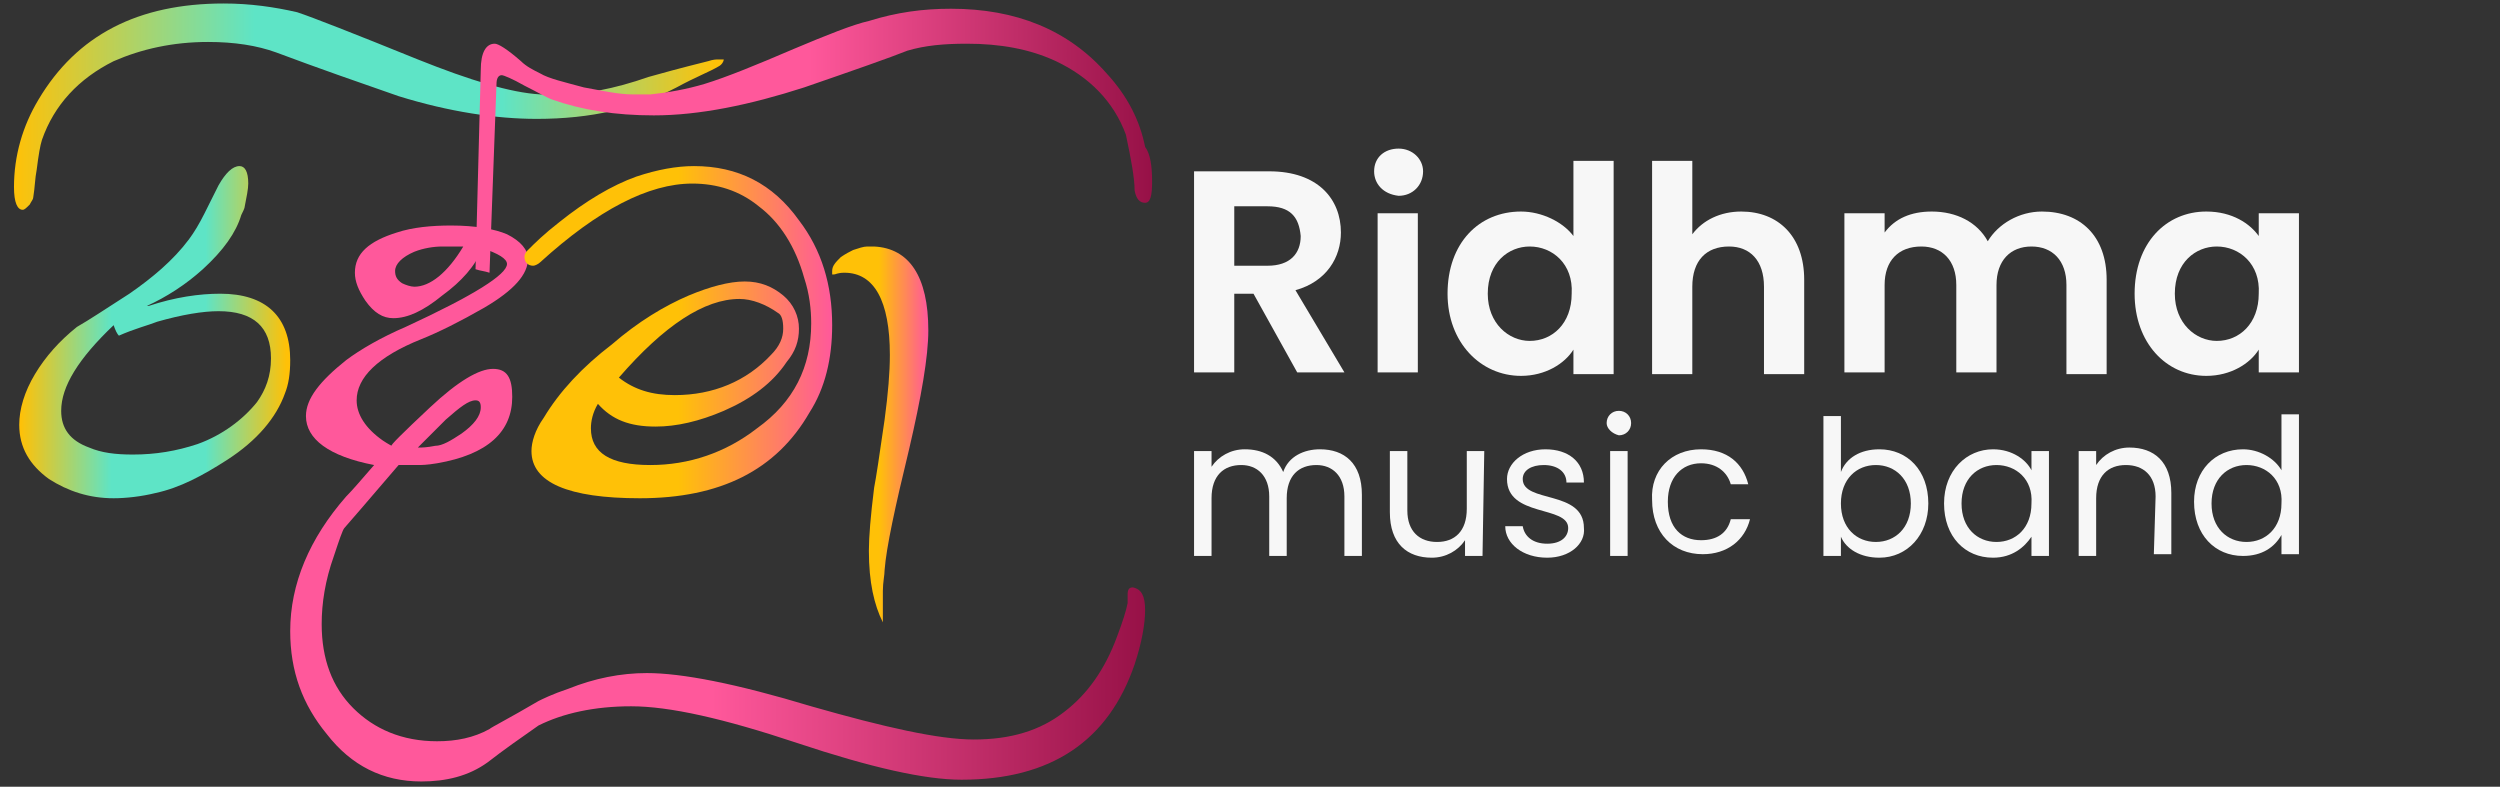 <?xml version="1.0" encoding="utf-8"?>
<!-- Generator: Adobe Illustrator 25.0.0, SVG Export Plug-In . SVG Version: 6.00 Build 0)  -->
<svg version="1.1" id="Layer_1" xmlns="http://www.w3.org/2000/svg" xmlns:xlink="http://www.w3.org/1999/xlink" x="0px" y="0px"
	 viewBox="0 0 143 45" style="enable-background:new 0 0 143 45;" xml:space="preserve">
<rect x="0" y="0" width="143" height="45" fill="#333333" stroke="none"/>
<style type="text/css">
	.st0{fill:url(#SVGID_1_);}
	.st1{fill:url(#SVGID_2_);}
	.st2{fill:url(#SVGID_3_);}
	.st3{fill:url(#SVGID_4_);}
	.st4{fill:url(#SVGID_5_);}
	.st5{fill:url(#SVGID_6_);}
	.st6{fill:#F7F7F7;}
</style>
<linearGradient id="SVGID_1_" gradientUnits="userSpaceOnUse" x1="1.164" y1="26" x2="16.553" y2="26" gradientTransform="matrix(1 0 0 -1 0 45)">
	<stop  offset="0" style="stop-color:#FFC107"/>
	<stop  offset="0.339" style="stop-color:#5EE4C6"/>
	<stop  offset="0.688" style="stop-color:#5EE4C6"/>
	<stop  offset="0.989" style="stop-color:#FFC107"/>
</linearGradient>
<path class="st0" d="M16.6,20.6c0,0.8-0.1,1.4-0.3,1.9c-0.5,1.4-1.6,2.7-3.3,3.8c-1.4,0.9-2.7,1.6-4.1,1.9c-0.8,0.2-1.7,0.3-2.4,0.3
	c-1.4,0-2.6-0.4-3.7-1.1c-1.1-0.8-1.7-1.8-1.7-3.1c0-0.9,0.3-1.9,0.9-2.9s1.4-1.9,2.4-2.7c0.7-0.4,1.6-1,3-1.9
	c1.3-0.9,2.5-1.9,3.4-3.1c0.3-0.4,0.6-0.9,0.9-1.5c0.4-0.8,0.7-1.4,0.8-1.6c0.4-0.7,0.8-1.1,1.2-1.1c0.3,0,0.5,0.3,0.5,1
	c0,0.3-0.1,0.8-0.2,1.3c0,0.1-0.1,0.3-0.2,0.5c-0.3,1-1,2-2.2,3.1c-1,0.9-2.1,1.6-3.2,2.1c0,0,0,0,0.1,0c1.5-0.5,2.9-0.7,4.1-0.7
	C15.2,16.8,16.6,18.1,16.6,20.6z M15.5,20.5c0-1.8-1-2.7-3-2.7c-0.9,0-2.1,0.2-3.5,0.6c-0.5,0.2-1.3,0.4-2.2,0.8
	c-0.1-0.1-0.2-0.3-0.3-0.6c-2,1.9-3,3.5-3,4.9c0,1,0.5,1.7,1.6,2.1C5.8,25.9,6.6,26,7.6,26c1.3,0,2.5-0.2,3.7-0.6
	c1.4-0.5,2.6-1.4,3.4-2.4C15.2,22.3,15.5,21.5,15.5,20.5z"/>
<linearGradient id="SVGID_2_" gradientUnits="userSpaceOnUse" x1="0.8" y1="38.9" x2="41.4" y2="38.9" gradientTransform="matrix(1 0 0 -1 0 45)">
	<stop  offset="0" style="stop-color:#FFC107"/>
	<stop  offset="0.339" style="stop-color:#5EE4C6"/>
	<stop  offset="0.688" style="stop-color:#5EE4C6"/>
	<stop  offset="0.989" style="stop-color:#FFC107"/>
</linearGradient>
<path class="st1" d="M41.4,3.4c0,0.1-0.1,0.3-0.3,0.4c-0.5,0.3-1.3,0.6-2.4,1.2c-2.3,1.2-4.9,1.8-8,1.8c-2.3,0-5-0.4-7.9-1.3
	c-2.3-0.8-4.6-1.6-7-2.5c-1.1-0.4-2.4-0.6-3.9-0.6c-2,0-3.8,0.4-5.4,1.1C4.5,4.5,3.1,6,2.4,8C2.3,8.3,2.2,8.9,2.1,9.7
	c-0.1,0.5-0.1,1-0.2,1.6c0,0.1-0.1,0.2-0.2,0.4C1.5,11.9,1.4,12,1.3,12c-0.3,0-0.5-0.4-0.5-1.3c0-1.8,0.5-3.5,1.4-5
	C4.4,2,7.9,0.2,12.8,0.2c1.5,0,2.9,0.2,4.2,0.5c0.9,0.3,3.2,1.2,6.9,2.7c3,1.2,5.3,1.9,7,2c0.5,0,0.9,0,1.1,0c1.4,0,3.1-0.3,5.1-1
	c0.7-0.2,1.8-0.5,3.4-0.9C40.8,3.4,41,3.4,41,3.4H41.4z"/>
<linearGradient id="SVGID_3_" gradientUnits="userSpaceOnUse" x1="16.6" y1="16.2" x2="65.5" y2="16.2" gradientTransform="matrix(1 0 0 -1 0 45)">
	<stop  offset="0" style="stop-color:#FF589B"/>
	<stop  offset="0.493" style="stop-color:#FF589B"/>
	<stop  offset="1" style="stop-color:#971147"/>
</linearGradient>
<path class="st2" d="M65.5,34.9c0,0.8-0.2,1.9-0.6,3.1c-1.5,4.4-4.8,6.6-9.9,6.6c-2.1,0-5.2-0.7-9.4-2.1c-4.2-1.4-7.3-2.1-9.5-2.1
	c-2.1,0-3.9,0.4-5.3,1.1c-1,0.7-2,1.4-2.9,2.1c-1.1,0.8-2.4,1.1-3.8,1.1c-2.2,0-4-0.9-5.4-2.7c-1.4-1.7-2.1-3.6-2.1-5.9
	c0-2.7,1.1-5.3,3.2-7.7c0.4-0.4,0.9-1,1.6-1.8c-2.6-0.5-3.9-1.5-3.9-2.8c0-1,0.8-2,2.3-3.2c0.8-0.6,2-1.3,3.4-1.9
	c3.9-1.8,5.8-3,5.8-3.6c0-0.3-0.5-0.6-1.4-0.9c-0.4,1-1.2,1.9-2.3,2.7c-1.1,0.9-2,1.3-2.8,1.3c-0.6,0-1.1-0.3-1.6-1
	c-0.4-0.6-0.6-1.1-0.6-1.6c0-1.1,0.8-1.8,2.4-2.3c0.9-0.3,2-0.4,3.1-0.4c1.4,0,2.5,0.2,3.2,0.5c0.8,0.4,1.2,0.9,1.2,1.4
	c0,0.9-0.8,1.8-2.5,2.8c-1.4,0.8-2.6,1.4-3.6,1.8c-2.5,1-3.7,2.2-3.7,3.5c0,0.8,0.5,1.6,1.5,2.3c0.3,0.2,0.5,0.3,0.5,0.3
	c-0.1,0,0.6-0.7,2.2-2.2s2.8-2.2,3.6-2.2c0.8,0,1.1,0.5,1.1,1.6c0,2-1.4,3.3-4.3,3.8c-0.6,0.1-0.9,0.1-1.1,0.1h-1.1
	c-0.7,0.8-1.7,2-3.1,3.6c-0.1,0.1-0.3,0.7-0.6,1.6c-0.5,1.4-0.7,2.7-0.7,3.9c0,2,0.6,3.6,1.8,4.8c1.2,1.2,2.8,1.9,4.8,1.9
	c1.1,0,2.1-0.2,3-0.7c0.1-0.1,1.1-0.6,2.8-1.6c0.2-0.1,0.8-0.4,1.7-0.7c1.5-0.6,3-0.9,4.5-0.9c2,0,5.1,0.6,9.4,1.9
	c4.2,1.2,7.3,1.9,9.3,1.9c2.1,0,3.8-0.5,5.2-1.6c1.3-1,2.3-2.4,3-4.3c0.3-0.8,0.5-1.4,0.6-1.9c0-0.2,0-0.3,0-0.5
	c0-0.3,0.1-0.4,0.3-0.4C65.3,33.7,65.5,34.1,65.5,34.9z M26.5,14.1h-1.2c-0.5,0-1.1,0.1-1.6,0.3c-0.7,0.3-1.1,0.7-1.1,1.1
	c0,0.3,0.1,0.5,0.4,0.7c0.2,0.1,0.5,0.2,0.7,0.2C24.6,16.4,25.6,15.6,26.5,14.1z M27.5,23.3c0-0.3-0.1-0.4-0.3-0.4
	c-0.4,0-0.9,0.4-1.7,1.1c-0.5,0.5-1.1,1.1-1.6,1.6H24c0.1,0,0.4,0,0.9-0.1c0.4,0,0.9-0.3,1.5-0.7C27.1,24.3,27.5,23.8,27.5,23.3z"/>
<linearGradient id="SVGID_4_" gradientUnits="userSpaceOnUse" x1="27.2" y1="36.95" x2="65.832" y2="36.95" gradientTransform="matrix(1 0 0 -1 0 45)">
	<stop  offset="0" style="stop-color:#FF589B"/>
	<stop  offset="0.493" style="stop-color:#FF589B"/>
	<stop  offset="1" style="stop-color:#971147"/>
</linearGradient>
<path class="st3" d="M65.9,10.4c0,0.8-0.1,1.2-0.4,1.2s-0.5-0.2-0.6-0.7c0-0.7-0.2-1.8-0.5-3.2c-0.7-1.9-2.1-3.3-4-4.2
	c-1.5-0.7-3.2-1-5.1-1c-1.3,0-2.4,0.1-3.4,0.4c-1,0.4-3,1.1-5.9,2.1c-3.1,1-6,1.6-8.6,1.6c-2.2,0-4.1-0.3-5.8-0.9
	c-0.3-0.1-0.8-0.4-1.6-0.8c-0.7-0.4-1.2-0.6-1.3-0.6c-0.2,0-0.3,0.2-0.3,0.5L28,15.6c-0.3-0.1-0.5-0.1-0.8-0.2L27.5,4
	c0-1,0.3-1.5,0.8-1.5c0.2,0,0.7,0.3,1.5,1c0.3,0.3,0.7,0.5,1.1,0.7c0.5,0.3,1.4,0.5,2.5,0.8c1.1,0.2,2,0.4,2.8,0.4c0.2,0,0.6,0,1,0
	c1-0.1,2.1-0.3,3.1-0.6c1.3-0.4,3-1.1,5.1-2c1.9-0.8,3.4-1.4,4.3-1.6c1.6-0.5,3.1-0.7,4.7-0.7c3.7,0,6.7,1.2,8.9,3.7
	c1.2,1.3,1.9,2.7,2.2,4.2C65.8,8.8,65.9,9.5,65.9,10.4z"/>
<linearGradient id="SVGID_5_" gradientUnits="userSpaceOnUse" x1="30.169" y1="26" x2="47.648" y2="26" gradientTransform="matrix(1 0 0 -1 0 45)">
	<stop  offset="0" style="stop-color:#FFC107"/>
	<stop  offset="0.493" style="stop-color:#FFC107"/>
	<stop  offset="1" style="stop-color:#FF589B"/>
</linearGradient>
<path class="st4" d="M47.6,18.6c0,1.9-0.4,3.6-1.3,5c-1.9,3.3-5.1,4.9-9.7,4.9c-4.1,0-6.2-0.9-6.2-2.7c0-0.5,0.2-1.2,0.7-1.9
	c0.9-1.5,2.2-2.9,3.9-4.2c1.5-1.3,3-2.2,4.4-2.8c1.2-0.5,2.3-0.8,3.2-0.8s1.6,0.3,2.2,0.8c0.6,0.5,0.9,1.2,0.9,1.9
	c0,0.7-0.2,1.3-0.7,1.9c-0.8,1.2-2,2.1-3.6,2.8c-1.4,0.6-2.7,0.9-3.9,0.9c-1.5,0-2.5-0.4-3.3-1.3c-0.3,0.5-0.4,1-0.4,1.4
	c0,1.4,1.1,2.1,3.4,2.1c2.2,0,4.3-0.7,6.1-2.1c2.1-1.5,3.1-3.5,3.1-6c0-0.8-0.1-1.7-0.4-2.6c-0.5-1.8-1.4-3.2-2.6-4.1
	c-1.1-0.9-2.4-1.3-3.8-1.3c-2.5,0-5.4,1.5-8.7,4.5c-0.1,0.1-0.3,0.2-0.4,0.2c-0.3,0-0.5-0.2-0.5-0.5c0-0.2,0.1-0.3,0.2-0.4
	c0.4-0.4,0.9-0.9,1.8-1.6c1.5-1.2,3-2.1,4.4-2.6c1.2-0.4,2.3-0.6,3.3-0.6c2.5,0,4.5,1,6,3.1C47,14.3,47.6,16.3,47.6,18.6z
	 M44.8,18.8c0-0.5-0.1-0.8-0.3-0.9c-0.7-0.5-1.5-0.8-2.2-0.8c-2,0-4.3,1.5-6.9,4.5c0.9,0.7,1.9,1,3.2,1c2.2,0,4.1-0.8,5.5-2.3
	C44.6,19.8,44.8,19.3,44.8,18.8z"/>
<linearGradient id="SVGID_6_" gradientUnits="userSpaceOnUse" x1="47.553" y1="20.15" x2="53.063" y2="20.15" gradientTransform="matrix(1 0 0 -1 0 45)">
	<stop  offset="0" style="stop-color:#FFC107"/>
	<stop  offset="0.493" style="stop-color:#FFC107"/>
	<stop  offset="1" style="stop-color:#FF589B"/>
</linearGradient>
<path class="st5" d="M53.1,18.9c0,1.5-0.4,3.8-1.1,6.8c-0.8,3.3-1.3,5.6-1.4,6.9c0,0.3-0.1,0.7-0.1,1.2v1.8c-0.5-1-0.8-2.3-0.8-4.1
	c0-0.8,0.1-2,0.3-3.6c0.1-0.5,0.3-1.8,0.6-3.9c0.2-1.5,0.3-2.7,0.3-3.7c0-3.1-0.9-4.7-2.6-4.7c-0.4,0-0.5,0.1-0.6,0.1h-0.1
	c0,0,0-0.1,0-0.2c0-0.3,0.2-0.5,0.5-0.8c0.3-0.2,0.5-0.3,0.7-0.4c0.3-0.1,0.6-0.2,0.8-0.2c0,0,0.2,0,0.4,0
	C52,14.2,53.1,15.8,53.1,18.9z"/>
<g>
	<path class="st6" d="M72.6,9.8c2.8,0,4.1,1.6,4.1,3.5c0,1.4-0.8,2.8-2.6,3.3l2.8,4.7h-2.7l-2.5-4.5h-1.1v4.5h-2.3V9.8H72.6z
		 M72.5,11.8h-1.9v3.4h1.9c1.3,0,1.9-0.7,1.9-1.7C74.3,12.4,73.8,11.8,72.5,11.8z"/>
	<path class="st6" d="M78.6,9.8c0-0.8,0.6-1.3,1.4-1.3s1.4,0.6,1.4,1.3c0,0.8-0.6,1.4-1.4,1.4C79.1,11.1,78.6,10.5,78.6,9.8z
		 M78.8,12.2h2.3v9.1h-2.3V12.2z"/>
	<path class="st6" d="M87,12.1c1.2,0,2.4,0.6,3,1.4V9.2h2.3v12.2H90V20c-0.5,0.8-1.6,1.5-3,1.5c-2.3,0-4.2-1.9-4.2-4.7
		C82.8,13.9,84.6,12.1,87,12.1z M87.5,14.1c-1.2,0-2.4,0.9-2.4,2.7c0,1.7,1.2,2.7,2.4,2.7c1.3,0,2.4-1,2.4-2.7
		C90,15.1,88.8,14.1,87.5,14.1z"/>
	<path class="st6" d="M94.5,9.2h2.3v4.2c0.6-0.8,1.6-1.3,2.8-1.3c2.1,0,3.6,1.4,3.6,3.9v5.4h-2.3v-5c0-1.5-0.8-2.3-2-2.3
		c-1.3,0-2.1,0.8-2.1,2.3v5h-2.3V9.2z"/>
	<path class="st6" d="M118.2,16.3c0-1.4-0.8-2.2-2-2.2s-2,0.8-2,2.2v5h-2.3v-5c0-1.4-0.8-2.2-2-2.2c-1.3,0-2.1,0.8-2.1,2.2v5h-2.3
		v-9.1h2.3v1.1c0.6-0.8,1.5-1.2,2.7-1.2c1.4,0,2.6,0.6,3.2,1.7c0.6-1,1.8-1.7,3.1-1.7c2.2,0,3.7,1.4,3.7,3.9v5.4h-2.3L118.2,16.3
		L118.2,16.3z"/>
	<path class="st6" d="M126.2,12.1c1.5,0,2.5,0.7,3,1.4v-1.3h2.3v9.1h-2.3V20c-0.5,0.8-1.6,1.5-3,1.5c-2.3,0-4.1-1.9-4.1-4.7
		C122.1,13.9,123.9,12.1,126.2,12.1z M126.8,14.1c-1.2,0-2.4,0.9-2.4,2.7c0,1.7,1.2,2.7,2.4,2.7c1.3,0,2.4-1,2.4-2.7
		C129.3,15.1,128.1,14.1,126.8,14.1z"/>
</g>
<g>
	<path class="st6" d="M76.9,28.4c0-1.2-0.7-1.8-1.6-1.8c-1,0-1.7,0.6-1.7,1.9v3.3h-1v-3.4c0-1.2-0.7-1.8-1.6-1.8
		c-1,0-1.7,0.6-1.7,1.9v3.3h-1v-6h1v0.9c0.4-0.6,1.1-1,1.9-1c1,0,1.8,0.4,2.2,1.3c0.3-0.9,1.2-1.3,2.1-1.3c1.4,0,2.4,0.8,2.4,2.6
		v3.5h-1C76.9,31.8,76.9,28.4,76.9,28.4z"/>
	<path class="st6" d="M84.8,31.8h-1v-0.9c-0.4,0.6-1.1,1-1.9,1c-1.4,0-2.4-0.8-2.4-2.6v-3.5h1v3.4c0,1.2,0.7,1.8,1.7,1.8
		s1.7-0.6,1.7-1.9v-3.3h1L84.8,31.8L84.8,31.8z"/>
	<path class="st6" d="M88.5,31.9c-1.4,0-2.4-0.8-2.4-1.8h1c0.1,0.6,0.6,1,1.4,1s1.2-0.4,1.2-0.9c0-1.3-3.5-0.6-3.5-2.8
		c0-0.9,0.9-1.7,2.2-1.7c1.3,0,2.2,0.7,2.2,1.9h-1c0-0.6-0.5-1-1.3-1c-0.7,0-1.2,0.3-1.2,0.8c0,1.4,3.5,0.6,3.5,2.8
		C90.7,31.1,89.8,31.9,88.5,31.9z"/>
	<path class="st6" d="M91.9,24.2c0-0.4,0.3-0.7,0.7-0.7c0.4,0,0.7,0.3,0.7,0.7c0,0.4-0.3,0.7-0.7,0.7C92.2,24.8,91.9,24.5,91.9,24.2
		z M92.1,25.8h1v6h-1V25.8z"/>
	<path class="st6" d="M97.3,25.7c1.5,0,2.4,0.8,2.7,2h-1c-0.2-0.7-0.8-1.2-1.7-1.2c-1.1,0-1.9,0.8-1.9,2.2c0,1.5,0.8,2.2,1.9,2.2
		c0.9,0,1.5-0.4,1.7-1.2h1.1c-0.3,1.2-1.3,2-2.7,2c-1.7,0-2.9-1.2-2.9-3.1C94.4,26.9,95.6,25.7,97.3,25.7z"/>
	<path class="st6" d="M107.5,25.7c1.6,0,2.8,1.2,2.8,3.1c0,1.8-1.2,3.1-2.8,3.1c-1.1,0-1.9-0.5-2.2-1.2v1.1h-1v-8h1V27
		C105.6,26.2,106.4,25.7,107.5,25.7z M107.3,26.6c-1.1,0-2,0.8-2,2.2c0,1.4,0.9,2.2,2,2.2s2-0.8,2-2.2S108.4,26.6,107.3,26.6z"/>
	<path class="st6" d="M114,25.7c1.1,0,1.9,0.6,2.2,1.2v-1.1h1v6h-1v-1.1c-0.4,0.6-1.1,1.2-2.2,1.2c-1.6,0-2.8-1.2-2.8-3.1
		C111.2,26.9,112.5,25.7,114,25.7z M114.2,26.6c-1.1,0-2,0.8-2,2.2c0,1.4,0.9,2.2,2,2.2s2-0.8,2-2.2
		C116.3,27.4,115.3,26.6,114.2,26.6z"/>
	<path class="st6" d="M123.3,28.4c0-1.2-0.7-1.8-1.7-1.8s-1.7,0.6-1.7,1.9v3.3h-1v-6h1v0.8c0.4-0.6,1.1-1,1.9-1
		c1.4,0,2.4,0.8,2.4,2.6v3.5h-1L123.3,28.4L123.3,28.4z"/>
	<path class="st6" d="M128.3,25.7c0.9,0,1.8,0.5,2.2,1.2v-3.2h1v8h-1v-1.1c-0.4,0.7-1.1,1.2-2.2,1.2c-1.6,0-2.8-1.2-2.8-3.1
		C125.5,26.9,126.7,25.7,128.3,25.7z M128.5,26.6c-1.1,0-2,0.8-2,2.2c0,1.4,0.9,2.2,2,2.2c1.1,0,2-0.8,2-2.2
		C130.6,27.4,129.6,26.6,128.5,26.6z"/>
</g>
</svg>

